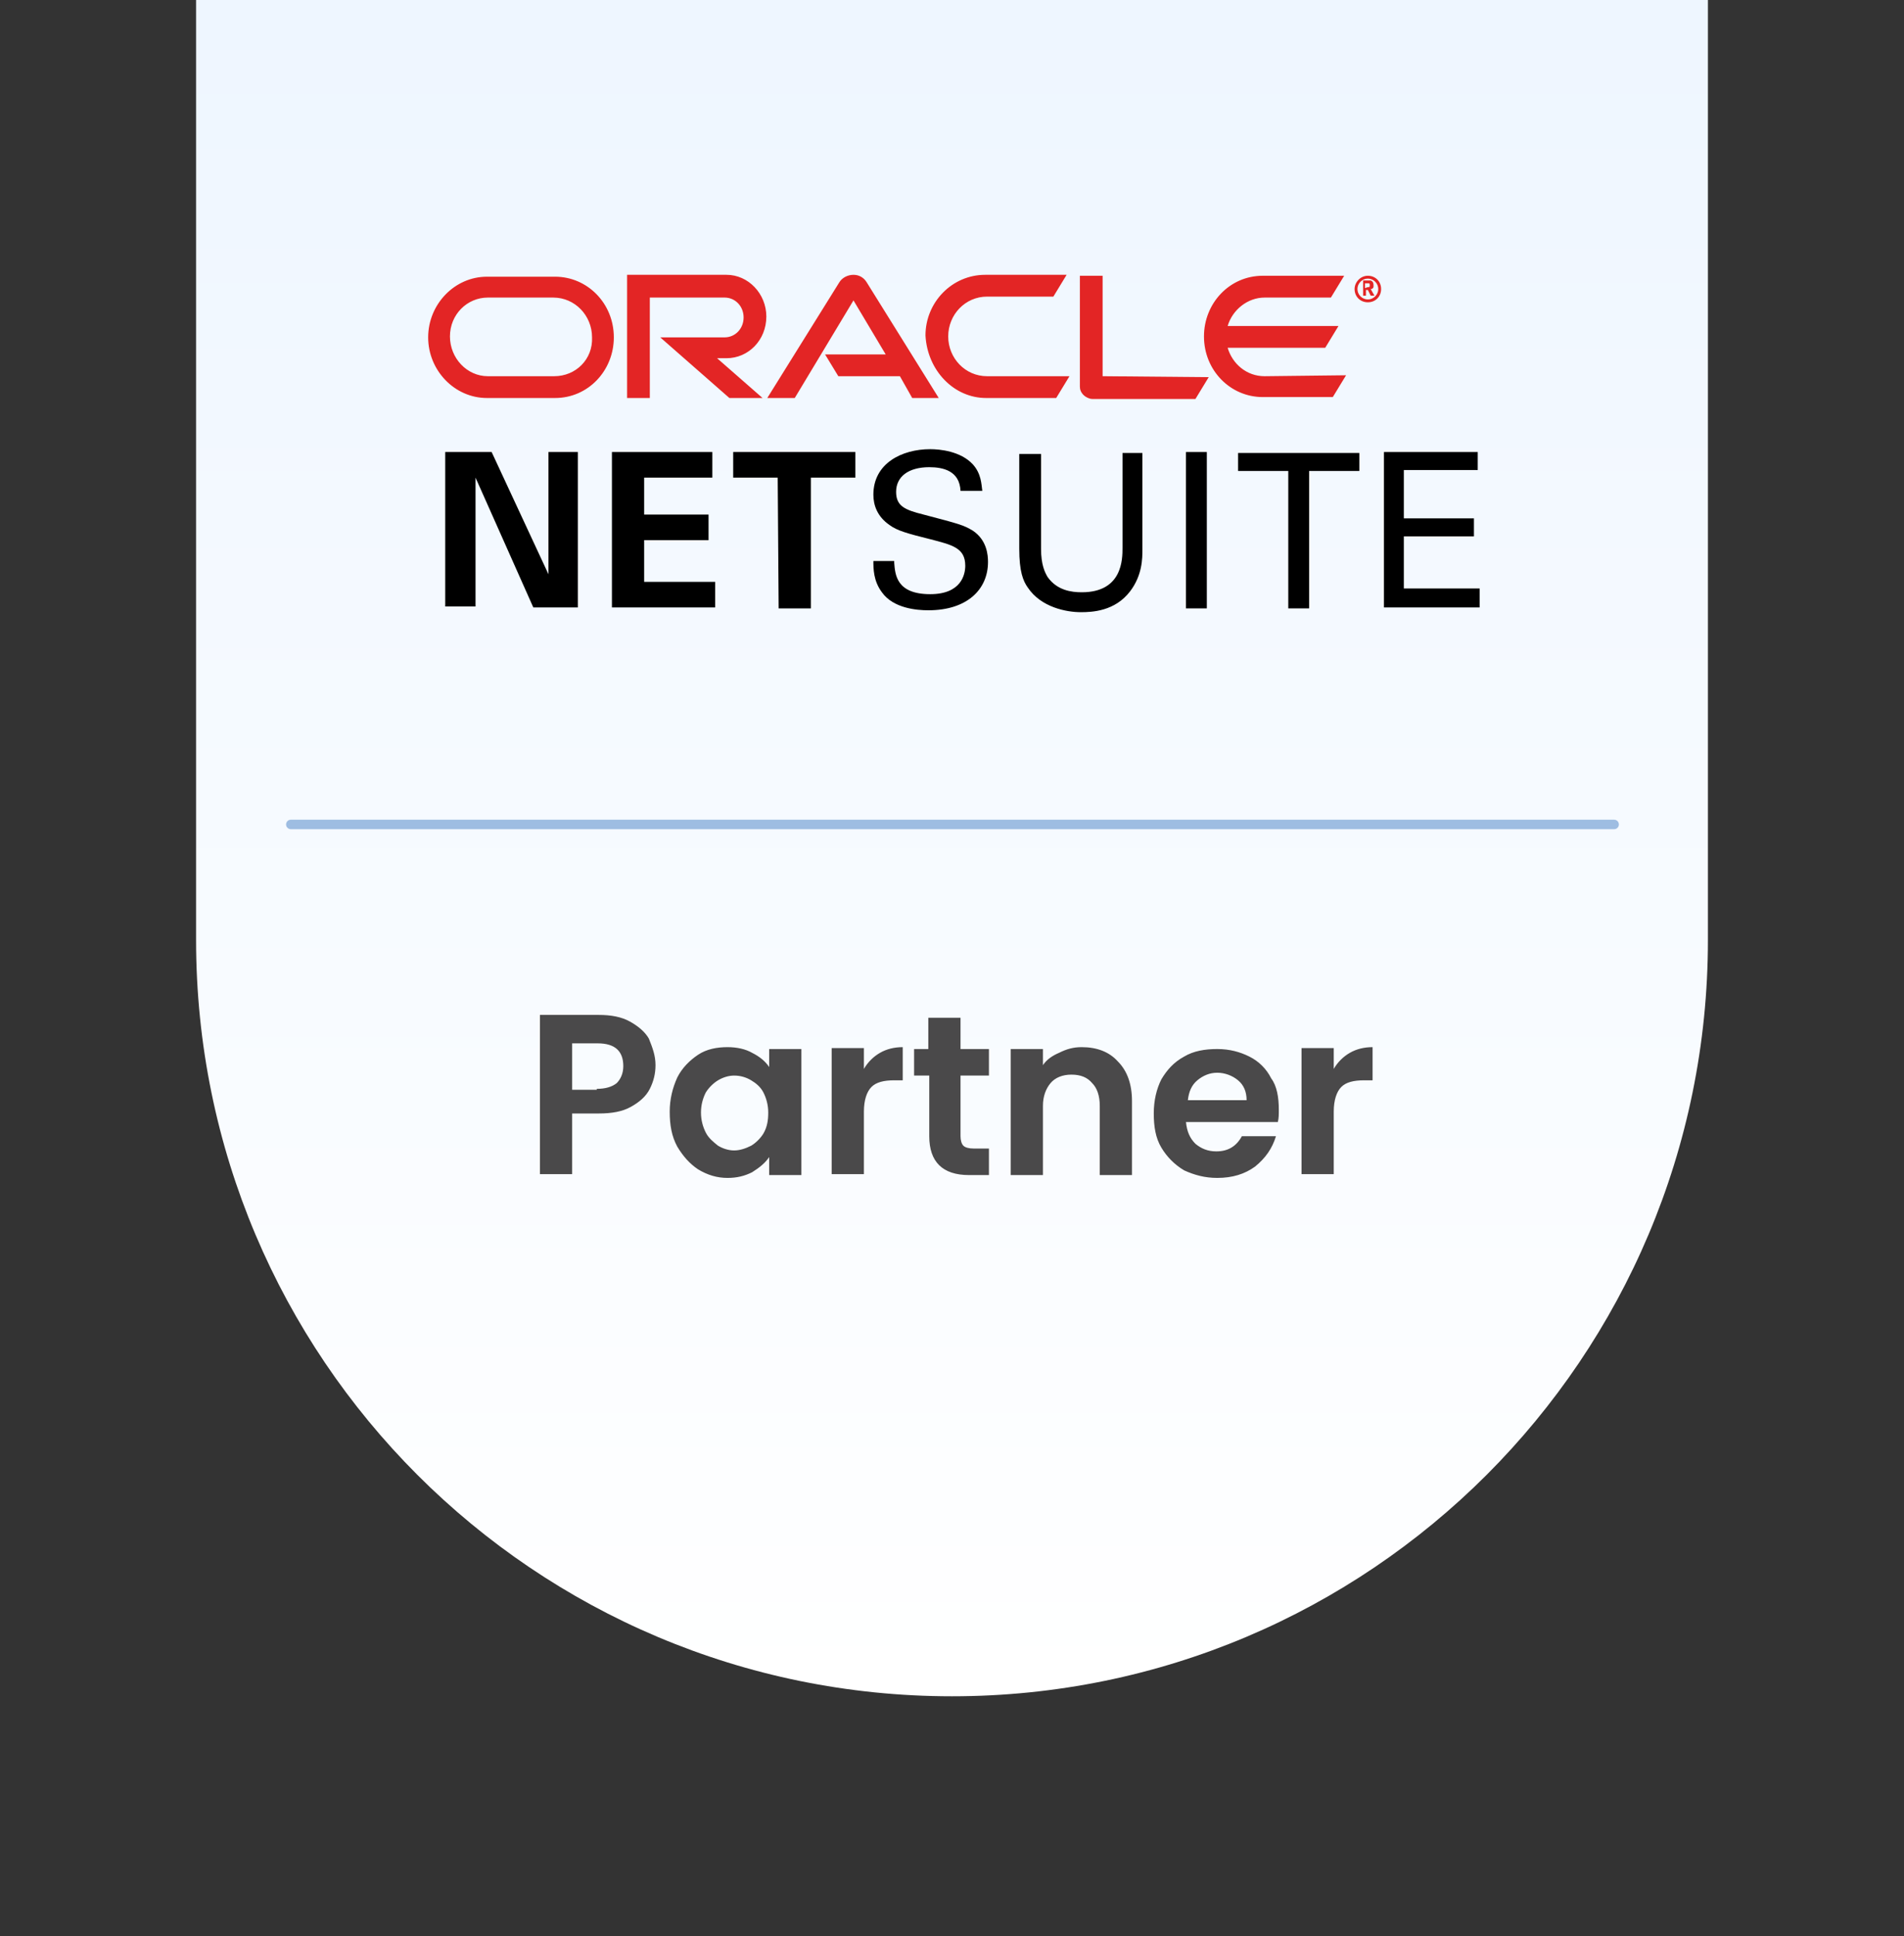 <?xml version="1.0" encoding="utf-8"?>
<!-- Generator: Adobe Illustrator 27.0.0, SVG Export Plug-In . SVG Version: 6.00 Build 0)  -->
<svg version="1.1" id="Layer_1" xmlns="http://www.w3.org/2000/svg" xmlns:xlink="http://www.w3.org/1999/xlink" x="0px" y="0px"
	 viewBox="0 0 201 204.3" style="enable-background:new 0 0 201 204.3;" xml:space="preserve">
<rect x="0" y="0" width="201" height="204.3" fill="#333333" stroke="none"/>
<style type="text/css">
	.st0{fill:url(#SVGID_1_);}
	.st1{fill:none;stroke:#9EBDE2;stroke-linecap:round;}
	.st2{fill:#4A494A;}
	.st3{fill:#E32525;}
</style>
<g>
	
		<linearGradient id="SVGID_1_" gradientUnits="userSpaceOnUse" x1="100.495" y1="188.6" x2="100.495" y2="9.6" gradientTransform="matrix(1 0 0 -1 0 188.6)">
		<stop  offset="0" style="stop-color:#EEF6FF"/>
		<stop  offset="1" style="stop-color:#FFFFFF"/>
	</linearGradient>
	<path class="st0" d="M20.7,0h159.6v99.2c0,44.1-35.7,79.8-79.8,79.8c-44.1,0-79.8-35.7-79.8-79.8V0z"/>
</g>
<path class="st1" d="M30.7,87h139.7"/>
<path class="st2" d="M69.2,112.4c0,0.9-0.2,1.7-0.6,2.5c-0.4,0.8-1.1,1.4-2,1.9c-0.9,0.5-2,0.7-3.4,0.7h-2.8v6.4h-3.4v-16.8h6.2
	c1.3,0,2.4,0.2,3.3,0.7s1.6,1.1,2,1.8C68.9,110.6,69.2,111.4,69.2,112.4z M63,114.9c0.9,0,1.6-0.2,2.1-0.6c0.4-0.4,0.7-1,0.7-1.8
	c0-1.6-0.9-2.4-2.7-2.4h-2.7v4.9H63z M70.7,117.3c0-1.3,0.3-2.5,0.8-3.6c0.5-1,1.3-1.8,2.2-2.4c0.9-0.6,2-0.8,3.1-0.8
	c1,0,1.9,0.2,2.6,0.6c0.8,0.4,1.4,0.9,1.8,1.5v-1.9h3.4V124h-3.4v-1.9c-0.4,0.6-1,1.1-1.8,1.6c-0.8,0.4-1.6,0.6-2.6,0.6
	c-1.1,0-2.1-0.3-3.1-0.9c-0.9-0.6-1.6-1.4-2.2-2.4C70.9,119.9,70.7,118.7,70.7,117.3z M81.1,117.4c0-0.8-0.2-1.5-0.5-2.1
	c-0.3-0.6-0.8-1-1.3-1.3c-0.5-0.3-1.1-0.5-1.8-0.5c-0.6,0-1.2,0.2-1.7,0.5c-0.5,0.3-1,0.8-1.3,1.3c-0.3,0.6-0.5,1.3-0.5,2.1
	s0.2,1.5,0.5,2.1c0.3,0.6,0.8,1,1.3,1.4c0.5,0.3,1.1,0.5,1.7,0.5c0.6,0,1.2-0.2,1.8-0.5c0.5-0.3,1-0.8,1.3-1.3
	C81,118.9,81.1,118.2,81.1,117.4z M91.2,112.8c0.4-0.7,1-1.3,1.7-1.7c0.7-0.4,1.5-0.6,2.4-0.6v3.5h-0.9c-1.1,0-1.9,0.2-2.4,0.7
	c-0.5,0.5-0.8,1.4-0.8,2.6v6.6h-3.4v-13.3h3.4V112.8z M101.4,113.5v6.4c0,0.4,0.1,0.8,0.3,1c0.2,0.2,0.6,0.3,1.1,0.3h1.6v2.8h-2.1
	c-2.8,0-4.2-1.4-4.2-4.1v-6.4h-1.6v-2.8H98v-3.3h3.4v3.3h3v2.8H101.4z M114.2,110.5c1.6,0,2.9,0.5,3.8,1.5c1,1,1.5,2.4,1.5,4.2v7.8
	h-3.4v-7.3c0-1.1-0.3-1.9-0.8-2.4c-0.5-0.6-1.2-0.9-2.2-0.9c-0.9,0-1.7,0.3-2.2,0.9c-0.5,0.6-0.8,1.4-0.8,2.4v7.3h-3.4v-13.3h3.4
	v1.7c0.4-0.6,1-1,1.7-1.3C112.6,110.7,113.3,110.5,114.2,110.5z M135,117.1c0,0.5,0,0.9-0.1,1.3h-9.7c0.1,1,0.4,1.7,1,2.3
	c0.6,0.5,1.3,0.8,2.2,0.8c1.2,0,2.1-0.5,2.7-1.6h3.6c-0.4,1.3-1.1,2.3-2.2,3.2c-1.1,0.8-2.4,1.2-4,1.2c-1.3,0-2.4-0.3-3.5-0.8
	c-1-0.6-1.8-1.4-2.4-2.4c-0.6-1-0.8-2.2-0.8-3.6c0-1.4,0.3-2.6,0.8-3.6c0.6-1,1.3-1.8,2.4-2.4c1-0.6,2.2-0.8,3.5-0.8
	c1.3,0,2.4,0.3,3.4,0.8c1,0.5,1.8,1.3,2.3,2.3C134.8,114.6,135,115.8,135,117.1z M131.6,116.1c0-0.9-0.3-1.6-0.9-2.1
	c-0.6-0.5-1.4-0.8-2.2-0.8c-0.8,0-1.5,0.3-2.1,0.8c-0.6,0.5-0.9,1.2-1,2.1H131.6z M140.8,112.8c0.4-0.7,1-1.3,1.7-1.7
	c0.7-0.4,1.5-0.6,2.4-0.6v3.5H144c-1.1,0-1.9,0.2-2.4,0.7c-0.5,0.5-0.8,1.4-0.8,2.6v6.6h-3.4v-13.3h3.4V112.8z"/>
<path class="st3" d="M144.4,30.3c0.1,0,0.2,0,0.2-0.1c0,0,0-0.1,0-0.1c0-0.1,0-0.2-0.1-0.2c-0.1,0-0.2,0-0.3,0h-0.1v0.5 M144.3,29.6
	c0.2,0,0.3,0,0.4,0c0.3,0.1,0.3,0.4,0.3,0.5c0,0,0,0.1,0,0.1c0,0.1,0,0.2-0.2,0.3c0,0,0,0-0.1,0l0.4,0.7h-0.4l-0.3-0.6h-0.2v0.6
	h-0.3v-1.6H144.3z M144.4,31.9c0.8,0,1.4-0.6,1.4-1.4c0-0.8-0.6-1.4-1.4-1.4c-0.8,0-1.4,0.7-1.4,1.4C143,31.3,143.6,31.9,144.4,31.9
	z M143.3,30.5c0-0.6,0.5-1.1,1.1-1.1c0.6,0,1.1,0.5,1.1,1.1s-0.5,1.1-1.1,1.1C143.8,31.6,143.3,31.1,143.3,30.5z M133.5,39.7
	c-1.9,0-3.4-1.3-3.9-3h10.3l1.4-2.3h-11.7c0.5-1.7,2.1-3,3.9-3h7l1.4-2.3h-8.6c-3.5,0-6.2,2.9-6.2,6.4c0,3.6,2.8,6.4,6.2,6.4h7.4
	l1.4-2.3L133.5,39.7 M104.1,42h7.4l1.4-2.3h-8.7c-2.3,0-4.1-1.9-4.1-4.2c0-2.3,1.8-4.2,4.1-4.2h7l1.4-2.3h-8.6
	c-3.5,0-6.3,2.9-6.3,6.4C97.9,39.1,100.7,42,104.1,42z M58.5,39.7h-7c-2.2,0-4-1.9-4-4.2c0-2.3,1.8-4.1,4-4.1h6.9
	c2.3,0,4.1,1.9,4.1,4.2C62.6,37.9,60.8,39.7,58.5,39.7z M51.4,42h7.2c3.5,0,6.2-2.9,6.2-6.4c0-3.6-2.8-6.4-6.2-6.4h-7.2
	c-3.4,0-6.2,2.9-6.2,6.4C45.2,39.1,48,42,51.4,42z M76.7,37.8c2.3,0,4.2-1.9,4.2-4.4c0-2.4-1.9-4.4-4.2-4.4H66.2V42h2.4V31.4h7.9
	c1.1,0,2,0.9,2,2.1c0,1.2-0.9,2.1-2,2.1h-6.8L77,42h3.5l-4.8-4.2L76.7,37.8 M116.4,39.7V29.1H114v11.7c0,0.3,0.1,0.6,0.4,0.9
	c0.2,0.2,0.6,0.4,0.9,0.4h10.9l1.4-2.3L116.4,39.7 M87.1,37.4h6.4l-3.4-5.7L83.9,42H81l7.6-12.2c0.3-0.5,0.9-0.8,1.5-0.8
	c0.6,0,1.1,0.3,1.4,0.8L99.1,42h-2.8l-1.3-2.3h-6.5L87.1,37.4z"/>
<path d="M47,47.7h4.9l6,12.9V47.7H61v16.4h-4.7l-6.1-13.7v13.6H47V47.7z"/>
<path d="M64.6,47.7h10.6v2.7H68v3.9h6.8v2.7H68v4.4h7.5v2.7H64.6V47.7z"/>
<path d="M82.1,50.4h-4.7v-2.7h12.9v2.7h-4.7v13.8h-3.4L82.1,50.4L82.1,50.4z"/>
<path d="M94.4,59.4c0.1,1.2,0.2,3.3,3.8,3.3c3.3,0,3.7-2.1,3.7-3c0-1.9-1.4-2.2-3.7-2.8c-2.4-0.6-3.5-0.9-4.3-1.5
	c-1.3-0.9-1.7-2.1-1.7-3.2c0-3.3,3-4.8,6-4.8c1,0,3.2,0.2,4.5,1.6c0.9,1,0.9,2.1,1,2.8h-2.3c-0.1-2.1-1.8-2.5-3.3-2.5
	c-2.2,0-3.5,1-3.5,2.6c0,1.5,0.9,1.9,2.9,2.4c3.8,1,4.2,1.1,5.2,1.7c1.5,1,1.6,2.6,1.6,3.3c0,2.9-2.2,5.1-6.3,5.1
	c-1.2,0-3.7-0.2-4.9-1.9c-0.9-1.2-0.9-2.5-0.9-3.3H94.4z"/>
<path d="M109.9,47.7v10.2c0,1.7,0.4,2.5,0.7,3c1,1.4,2.5,1.6,3.6,1.6c4.3,0,4.3-3.5,4.3-4.7v-10h2.1v10.2c0,0.9,0,2.7-1.3,4.4
	c-1.6,2.1-4,2.2-5.2,2.2c-1.5,0-4.2-0.5-5.6-2.6c-0.5-0.7-0.9-1.7-0.9-4.1v-10H109.9z"/>
<path d="M125.2,64.2h2.2V47.7h-2.2V64.2z"/>
<path d="M136,64.2V49.7h-5.3v-1.9h12.8v1.9h-5.3v14.5H136z"/>
<path d="M146.1,47.7h9.9v1.9h-7.8v5.1h7.4v1.9h-7.4v5.5h8v2h-10.1V47.7z"/>
</svg>
